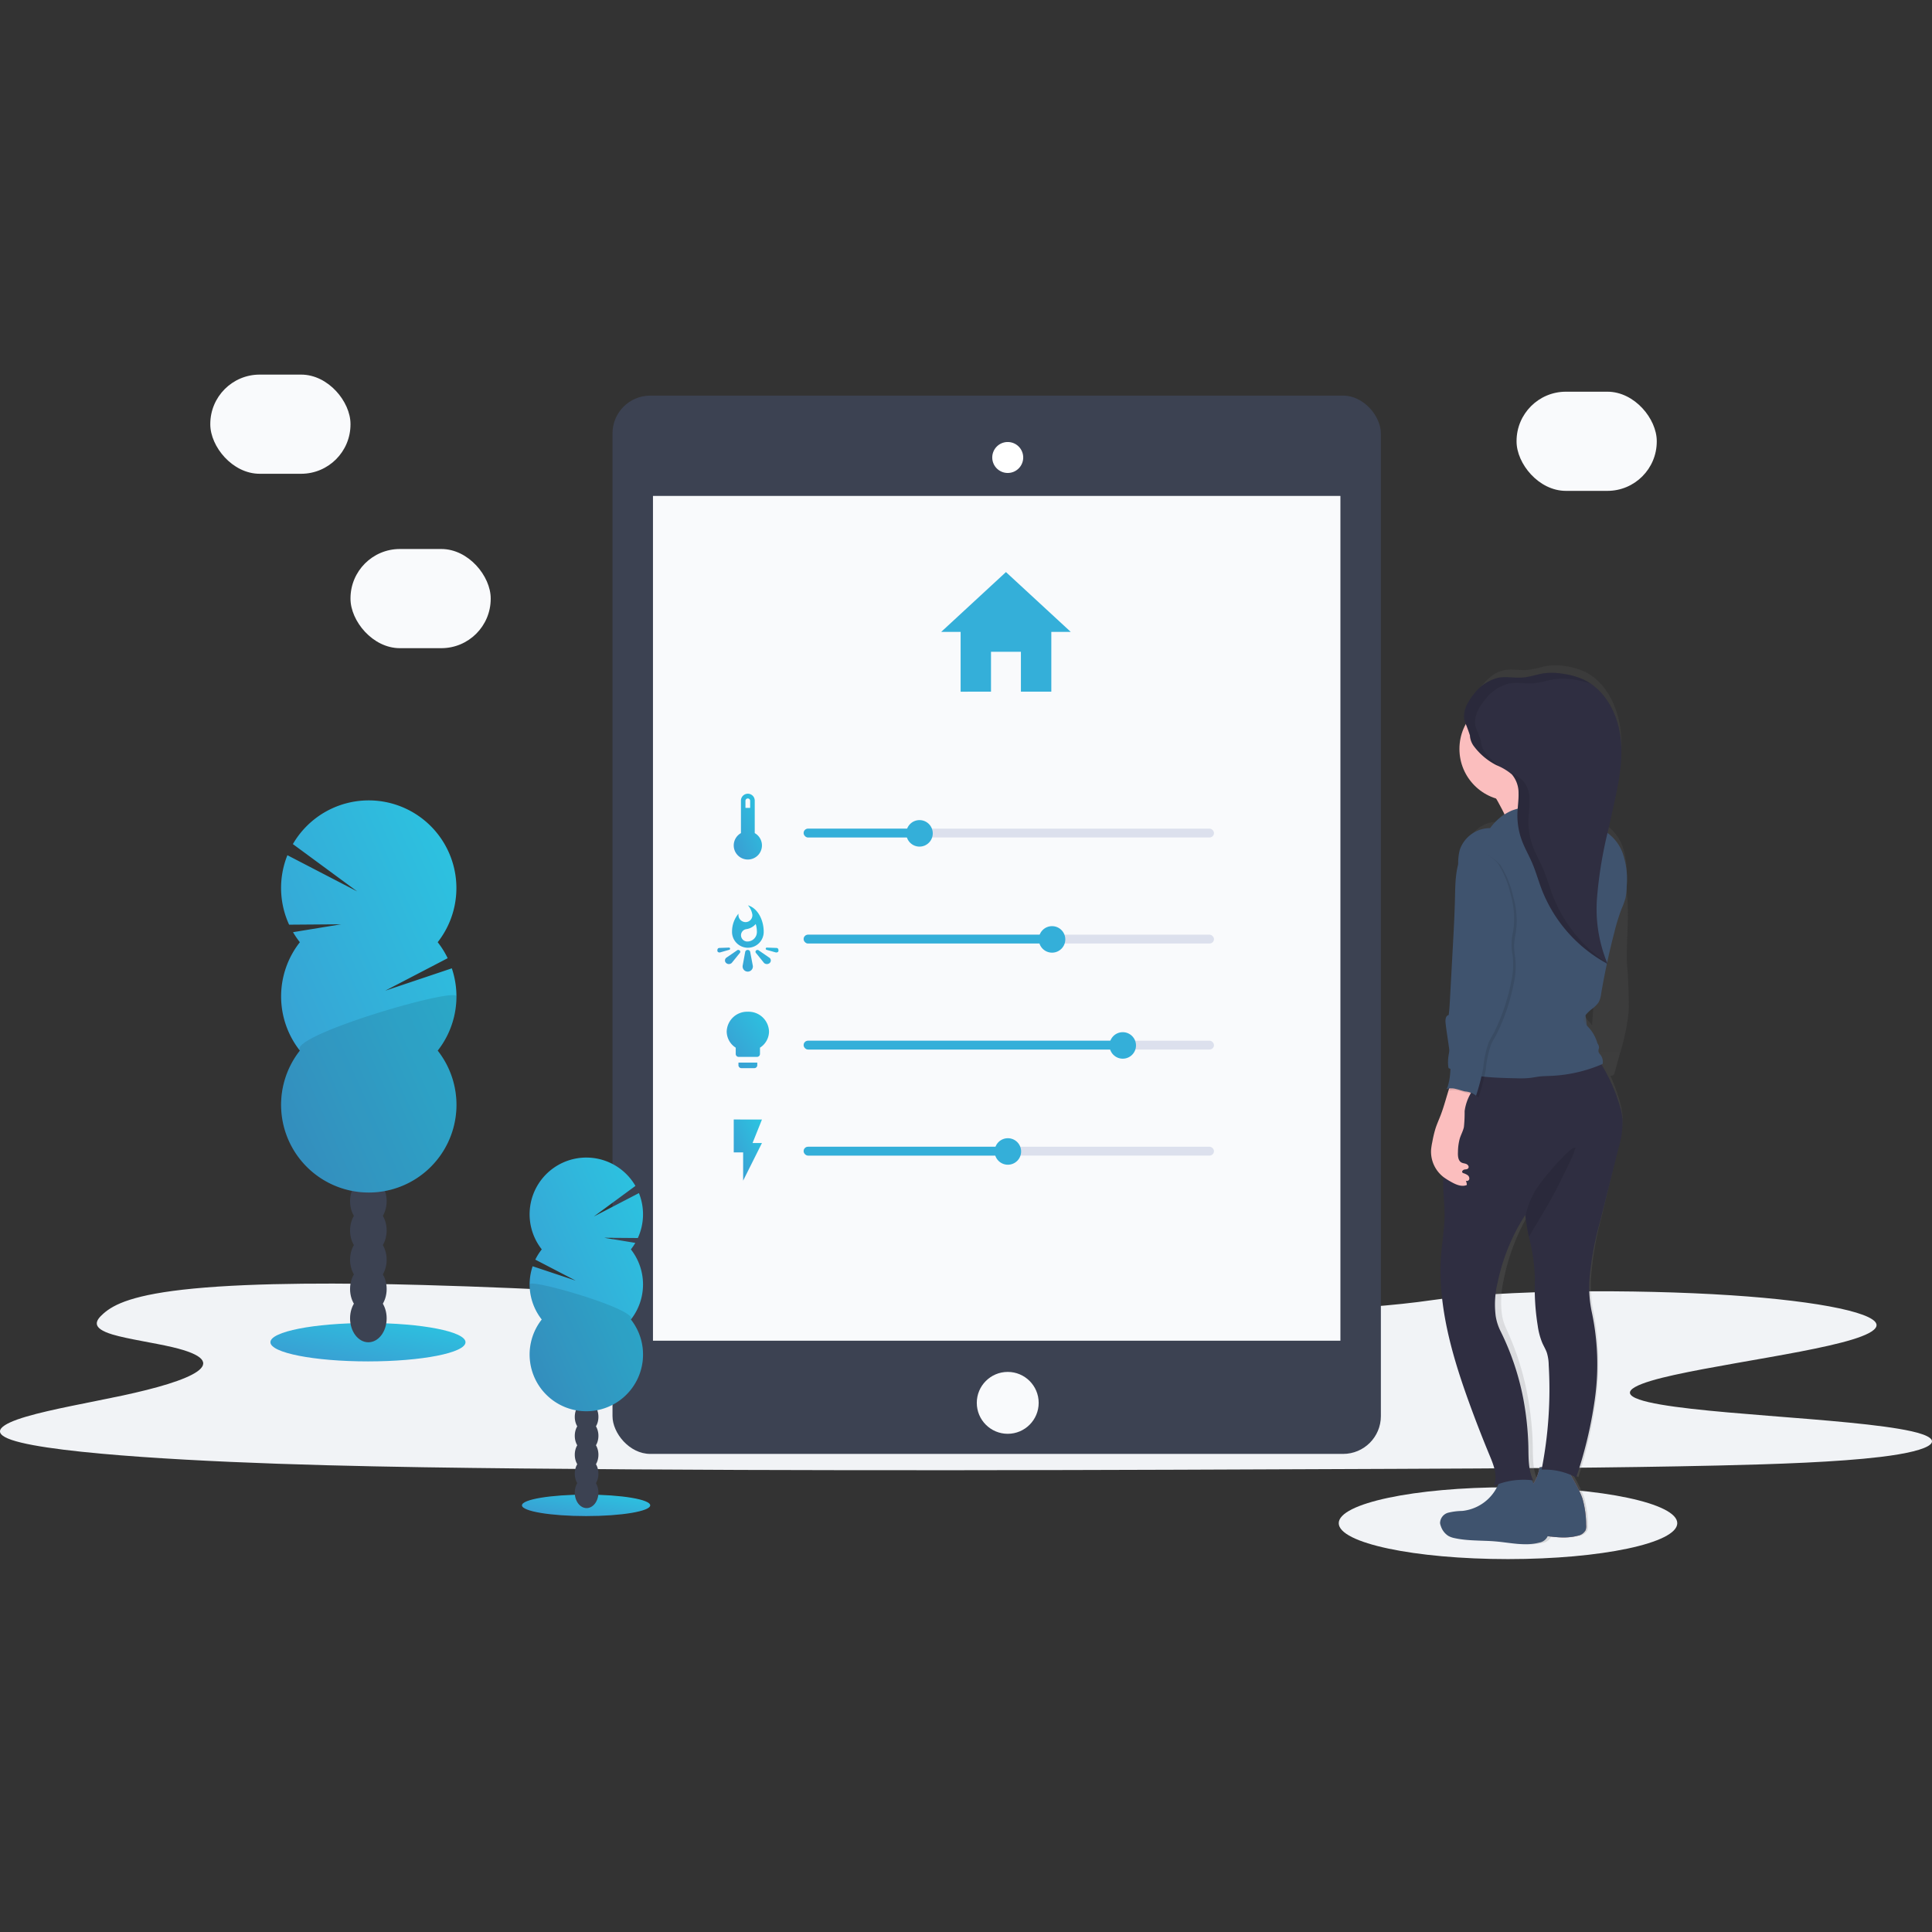 <svg xmlns="http://www.w3.org/2000/svg" xmlns:xlink="http://www.w3.org/1999/xlink" width="358" height="358" viewBox="0 0 358 358">
  <rect x="0" y="0" width="358" height="358" fill="#333333" stroke="none"/>
  <defs>
    <linearGradient id="linear-gradient" x1="1" x2="0" y2="1" gradientUnits="objectBoundingBox">
      <stop offset="0" stop-color="#2bc5e1"/>
      <stop offset="1" stop-color="#3b9ad1"/>
    </linearGradient>
    <linearGradient id="linear-gradient-9" x1="-6.735" y1="1" x2="-6.735" gradientUnits="objectBoundingBox">
      <stop offset="0" stop-color="gray" stop-opacity="0.251"/>
      <stop offset="0.54" stop-color="gray" stop-opacity="0.122"/>
      <stop offset="1" stop-color="gray" stop-opacity="0.102"/>
    </linearGradient>
  </defs>
  <g id="Smart_Home_Guide" data-name="Smart Home Guide" transform="translate(-26.001 39.355)">
    <rect id="Rectangle_2662" data-name="Rectangle 2662" width="358" height="358" transform="translate(26.001 -39.355)" fill="#fff" opacity="0"/>
    <g id="Group_1373" data-name="Group 1373" transform="translate(26 -17.06)">
      <path id="Path_6476" data-name="Path 6476" d="M243.005,48.408c-22.95-.115-44.811-1.184-65.683-2.355s-41.551-2.466-63.95-3.086c-14.409-.4-30.887-.457-42.5.66C59.7,44.7,56.094,46.554,54.155,48.271c-1.461,1.293-2.319,2.652,1.679,3.865,2.779.84,7.711,1.547,11.124,2.351,11.865,2.8,3.485,6.255-9.384,8.99-6.02,1.283-13.031,2.507-17.685,3.873s-6.808,2.93-2.737,4.323c4.039,1.381,13.658,2.416,24.081,3.148,21.167,1.482,46.11,1.906,70.432,2.146,53.84.531,107.969.3,161.952.071,19.979-.086,40.043-.172,59.7-.618,10.911-.247,22.177-.64,30.1-1.589,10.059-1.2,12.552-3.244,5.81-4.756-11.3-2.533-42.565-3.162-50.466-5.881-4.35-1.5.117-3.163,6.438-4.551,13.56-2.978,36.289-5.589,37.486-8.992.824-2.337-10.1-4.678-27-5.784-17.71-1.159-42.264-1.013-55.329.905C286.91,47.749,263.269,48.51,243.005,48.408Z" transform="translate(-35 172.848)" fill="#f1f3f6"/>
      <rect id="Rectangle_2561" data-name="Rectangle 2561" width="142.379" height="196.102" rx="7" transform="translate(113.498 51.013)" fill="#3c4252"/>
      <rect id="Rectangle_2562" data-name="Rectangle 2562" width="127.382" height="156.537" transform="translate(120.997 69.6)" fill="#f9fafc"/>
      <circle id="Ellipse_803" data-name="Ellipse 803" cx="5.734" cy="5.734" r="5.734" transform="translate(181 231.92)" fill="#f9fafc"/>
      <path id="Path_6477" data-name="Path 6477" d="M618.593,209.848a2.712,2.712,0,1,1,1.922-.786A2.709,2.709,0,0,1,618.593,209.848Z" transform="translate(-431.859 -144.661)" fill="#fff"/>
      <path id="Path_6478" data-name="Path 6478" d="M618.217,204.247a2.55,2.55,0,1,1-2.534,2.535,2.55,2.55,0,0,1,2.534-2.535m0-.317a2.867,2.867,0,1,0,2.867,2.851,2.867,2.867,0,0,0-2.867-2.851Z" transform="translate(-431.483 -144.319)" fill="#fff"/>
      <path id="Path_6479" data-name="Path 6479" d="M605.042,299.573v-7.389h5.542v7.389h5.634v-11.08h3.6L607.813,277.41l-12,11.084h3.6v11.08Z" transform="translate(-421.408 -193.7)" fill="#34afd9"/>
      <path id="Path_6480" data-name="Path 6480" d="M468.037,396.263v-6.02a1.278,1.278,0,0,0-2.557,0v6.02a2.614,2.614,0,1,0,2.557,0Zm-1.72-6.02a.437.437,0,0,1,.871,0v1.35h-.871Z" transform="translate(-328.182 -264.182)" fill="url(#linear-gradient)"/>
      <g id="Group_1374" data-name="Group 1374" transform="translate(148.913 129.671)">
        <rect id="Rectangle_2563" data-name="Rectangle 2563" width="76.037" height="1.637" rx="0.819" transform="translate(0 1.581)" fill="#dce0ed"/>
        <circle id="Ellipse_804" data-name="Ellipse 804" cx="2.456" cy="2.456" r="2.456" transform="translate(19.018 0)" fill="#34afd9"/>
        <rect id="Rectangle_2564" data-name="Rectangle 2564" width="23.48" height="1.637" rx="0.819" transform="translate(0 1.581)" fill="#34afd9"/>
      </g>
      <g id="Group_1375" data-name="Group 1375" transform="translate(148.913 149.32)">
        <rect id="Rectangle_2563-2" data-name="Rectangle 2563" width="76.037" height="1.637" rx="0.819" transform="translate(0 1.581)" fill="#dce0ed"/>
        <circle id="Ellipse_804-2" data-name="Ellipse 804" cx="2.456" cy="2.456" r="2.456" transform="translate(43.578)" fill="#34afd9"/>
        <rect id="Rectangle_2564-2" data-name="Rectangle 2564" width="46.664" height="1.637" rx="0.819" transform="translate(0 1.581)" fill="#34afd9"/>
      </g>
      <g id="Group_1376" data-name="Group 1376" transform="translate(148.913 168.968)">
        <rect id="Rectangle_2563-3" data-name="Rectangle 2563" width="76.037" height="1.637" rx="0.819" transform="translate(0 1.581)" fill="#dce0ed"/>
        <circle id="Ellipse_804-3" data-name="Ellipse 804" cx="2.456" cy="2.456" r="2.456" transform="translate(56.677 0)" fill="#34afd9"/>
        <rect id="Rectangle_2564-3" data-name="Rectangle 2564" width="59.763" height="1.637" rx="0.819" transform="translate(0 1.581)" fill="#34afd9"/>
      </g>
      <g id="Group_1377" data-name="Group 1377" transform="translate(148.913 188.616)">
        <rect id="Rectangle_2563-4" data-name="Rectangle 2563" width="76.037" height="1.637" rx="0.819" transform="translate(0 1.581)" fill="#dce0ed"/>
        <circle id="Ellipse_804-4" data-name="Ellipse 804" cx="2.456" cy="2.456" r="2.456" transform="translate(35.391 0)" fill="#34afd9"/>
        <rect id="Rectangle_2564-4" data-name="Rectangle 2564" width="40.115" height="1.637" rx="0.819" transform="translate(0 1.581)" fill="#34afd9"/>
      </g>
      <path id="Path_6481" data-name="Path 6481" d="M460.659,486.135a.456.456,0,0,0-.469-.4.462.462,0,0,0-.459.342l-.463,2.516a.971.971,0,0,0-.019.193.951.951,0,1,0,1.869-.231Zm3.6,1.08a1.244,1.244,0,0,0-.155-.108l-1.876-1.293a.38.38,0,0,0-.485.025.317.317,0,0,0-.051.418l1.445,1.79a.806.806,0,0,0,.1.117.783.783,0,0,0,1.023,0,.634.634,0,0,0,0-.951Zm1.267-1.847-1.758-.063a.206.206,0,0,0-.234.165.228.228,0,0,0,.139.241h0l1.7.482c.247.054.523-.06.523-.317,0-.317-.092-.478-.371-.51Zm-8.738.342a.228.228,0,0,0,.139-.241.209.209,0,0,0-.238-.165l-1.755.063c-.282.032-.364.187-.364.507,0,.253.269.371.513.317l1.7-.485Zm1.435.1-1.876,1.289a1.015,1.015,0,0,0-.152.108.634.634,0,0,0,0,.95.757.757,0,0,0,1.02,0,.549.549,0,0,0,.1-.114l1.445-1.784a.317.317,0,0,0-.051-.418.383.383,0,0,0-.5-.032Zm2.009-8.351a3.449,3.449,0,0,1,.824,1.752,1.267,1.267,0,0,1-1.251,1.369,1.334,1.334,0,0,1-1.331-1.369v-.187a5.2,5.2,0,0,0-1.185,3.317,2.934,2.934,0,1,0,5.867,0c0-1.977-.976-4.293-2.937-4.882Zm-.1,6.717a1.169,1.169,0,0,1-1.182-1.153,1.147,1.147,0,0,1,1.03-1.144,2.851,2.851,0,0,0,1.7-.95,5.149,5.149,0,0,1,.215,1.483,1.761,1.761,0,0,1-1.762,1.761Z" transform="translate(-321.641 -332.008)" fill="url(#linear-gradient)"/>
      <path id="Path_6482" data-name="Path 6482" d="M462.207,578.06a.548.548,0,0,0,.545.545h2.4a.548.548,0,0,0,.545-.545v-.488h-3.485Zm1.743-9.91a3.786,3.786,0,0,0-3.919,3.65,3.593,3.593,0,0,0,1.673,3.01v1.182a.542.542,0,0,0,.561.523h3.371a.542.542,0,0,0,.561-.523V574.81a3.587,3.587,0,0,0,1.676-3.01A3.789,3.789,0,0,0,463.949,568.15Z" transform="translate(-325.372 -402.971)" fill="url(#linear-gradient)"/>
      <path id="Path_6483" data-name="Path 6483" d="M464.15,651.85v6.1h1.742v5.228l3.485-6.97h-1.742l1.742-4.353Z" transform="translate(-328.186 -466.702)" fill="url(#linear-gradient)"/>
      <ellipse id="Ellipse_808" data-name="Ellipse 808" cx="11.883" cy="1.987" rx="11.883" ry="1.987" transform="translate(96.72 254.659)" fill="url(#linear-gradient)"/>
      <ellipse id="Ellipse_809" data-name="Ellipse 809" cx="2.192" cy="2.87" rx="2.192" ry="2.87" transform="translate(106.506 251.417)" fill="#3c4252"/>
      <ellipse id="Ellipse_810" data-name="Ellipse 810" cx="2.192" cy="2.87" rx="2.192" ry="2.87" transform="translate(106.506 247.907)" fill="#3c4252"/>
      <ellipse id="Ellipse_811" data-name="Ellipse 811" cx="2.192" cy="2.87" rx="2.192" ry="2.87" transform="translate(106.506 244.399)" fill="#3c4252"/>
      <ellipse id="Ellipse_812" data-name="Ellipse 812" cx="2.192" cy="2.87" rx="2.192" ry="2.87" transform="translate(106.506 240.889)" fill="#3c4252"/>
      <ellipse id="Ellipse_813" data-name="Ellipse 813" cx="2.192" cy="2.87" rx="2.192" ry="2.87" transform="translate(106.506 237.379)" fill="#3c4252"/>
      <ellipse id="Ellipse_814" data-name="Ellipse 814" cx="2.192" cy="2.87" rx="2.192" ry="2.87" transform="translate(106.506 233.868)" fill="#3c4252"/>
      <ellipse id="Ellipse_815" data-name="Ellipse 815" cx="2.192" cy="2.87" rx="2.192" ry="2.87" transform="translate(106.506 230.358)" fill="#3c4252"/>
      <path id="Path_6484" data-name="Path 6484" d="M363.533,639.448a10.855,10.855,0,0,0,.817-1.2l-5.766-.95,6.235.048a10.541,10.541,0,0,0,.2-8.326l-8.358,4.34,7.711-5.671a10.509,10.509,0,1,0-17.355,11.76,10.72,10.72,0,0,0-1.2,1.9l7.483,3.887-7.978-2.658a10.516,10.516,0,0,0,1.692,9.866,10.506,10.506,0,1,0,16.519,0,10.512,10.512,0,0,0,0-12.99Z" transform="translate(-246.626 -430.235)" fill="url(#linear-gradient)"/>
      <path id="Path_6485" data-name="Path 6485" d="M344.78,696.3a10.456,10.456,0,0,0,2.246,6.495,10.506,10.506,0,1,0,16.519,0C364.952,701,344.78,695.118,344.78,696.3Z" transform="translate(-246.635 -480.588)" opacity="0.1"/>
      <ellipse id="Ellipse_816" data-name="Ellipse 816" cx="18.076" cy="3.555" rx="18.076" ry="3.555" transform="translate(50.108 222.862)" fill="url(#linear-gradient)"/>
      <ellipse id="Ellipse_817" data-name="Ellipse 817" cx="3.39" cy="4.439" rx="3.39" ry="4.439" transform="translate(64.869 217.552)" fill="#3c4252"/>
      <ellipse id="Ellipse_818" data-name="Ellipse 818" cx="3.39" cy="4.439" rx="3.39" ry="4.439" transform="translate(64.869 212.125)" fill="#3c4252"/>
      <ellipse id="Ellipse_819" data-name="Ellipse 819" cx="3.39" cy="4.439" rx="3.39" ry="4.439" transform="translate(64.869 206.698)" fill="#3c4252"/>
      <ellipse id="Ellipse_820" data-name="Ellipse 820" cx="3.39" cy="4.439" rx="3.39" ry="4.439" transform="translate(64.869 201.271)" fill="#3c4252"/>
      <ellipse id="Ellipse_821" data-name="Ellipse 821" cx="3.39" cy="4.439" rx="3.39" ry="4.439" transform="translate(64.869 195.847)" fill="#3c4252"/>
      <ellipse id="Ellipse_822" data-name="Ellipse 822" cx="3.39" cy="4.439" rx="3.39" ry="4.439" transform="translate(64.869 190.42)" fill="#3c4252"/>
      <ellipse id="Ellipse_823" data-name="Ellipse 823" cx="3.39" cy="4.439" rx="3.39" ry="4.439" transform="translate(64.869 184.993)" fill="#3c4252"/>
      <path id="Path_6486" data-name="Path 6486" d="M202.878,439.826a16.545,16.545,0,0,1-1.267-1.86l8.915-1.461-9.638.073a16.288,16.288,0,0,1-.317-12.872l12.933,6.707-11.919-8.77a16.247,16.247,0,1,1,26.835,18.182,16.128,16.128,0,0,1,1.85,2.962l-11.567,6.02,12.334-4.141a16.253,16.253,0,0,1-2.617,15.249,16.247,16.247,0,1,1-25.539,0,16.253,16.253,0,0,1,0-20.09Z" transform="translate(-147.314 -287.529)" fill="url(#linear-gradient)"/>
      <path id="Path_6487" data-name="Path 6487" d="M231.915,527.665a16.19,16.19,0,0,1-3.485,10.046,16.246,16.246,0,1,1-25.539,0C200.712,534.945,231.915,525.843,231.915,527.665Z" transform="translate(-147.324 -365.325)" opacity="0.1"/>
      <ellipse id="Ellipse_824" data-name="Ellipse 824" cx="31.365" cy="6.653" rx="31.365" ry="6.653" transform="translate(248.07 253.299)" fill="#f1f3f6"/>
      <path id="Path_6489" data-name="Path 6489" d="M949.151,534l.349,2.69c.117.912.234,1.822.3,2.737.212,3.048-.181,6.108-.079,9.162a63.163,63.163,0,0,1,.276,7.046,29.877,29.877,0,0,1-1.34,6.083l-.836,2.851a.753.753,0,0,1-.209.393.738.738,0,0,1-.535.086l-3.713-.317c.238-1.09.5-2.218.634-3.336.1-.874.161-1.755.225-2.636.2-2.744.421-5.487.634-8.237l.4-4.816a36.333,36.333,0,0,1,.868-6.222A12.386,12.386,0,0,1,949.151,534Z" transform="translate(-655.573 -369.816)" fill="#3f536e"/>
      <path id="Path_6490" data-name="Path 6490" d="M949.151,534l.349,2.69c.117.912.234,1.822.3,2.737.212,3.048-.181,6.108-.079,9.162a63.163,63.163,0,0,1,.276,7.046,29.877,29.877,0,0,1-1.34,6.083l-.836,2.851a.753.753,0,0,1-.209.393.738.738,0,0,1-.535.086l-3.713-.317c.238-1.09.5-2.218.634-3.336.1-.874.161-1.755.225-2.636.2-2.744.421-5.487.634-8.237l.4-4.816a36.333,36.333,0,0,1,.868-6.222A12.386,12.386,0,0,1,949.151,534Z" transform="translate(-655.573 -369.816)" opacity="0.1"/>
      <g id="Group_1398" data-name="Group 1398" transform="translate(0 -33.028)">
        <path id="Path_6488" data-name="Path 6488" d="M877.881,597.713a2.32,2.32,0,0,0,.151.592,3.381,3.381,0,0,0,1.3,1.808,3.547,3.547,0,0,0,1.033.4c2.436.584,4.967.4,7.455.648s5.122.9,7.578.2a2.02,2.02,0,0,0,1.431-1.073.625.625,0,0,0,.036-.115,13.2,13.2,0,0,0,5.286-.084,2.028,2.028,0,0,0,1.431-1.073,2.421,2.421,0,0,0,.083-.958,18.793,18.793,0,0,0-.66-4.955,13.894,13.894,0,0,0-.679-1.673q-.584-1.252-1.272-2.444l-.139-.258c.334.147.66.306.982.477a83.473,83.473,0,0,0,3.215-14.072,49.486,49.486,0,0,0-.493-17.036,24.263,24.263,0,0,1-.4-5.679,59.673,59.673,0,0,1,1.916-11.171q.668-2.782,1.331-5.6l1.9-7.98a17.914,17.914,0,0,0,.711-5.4,14.1,14.1,0,0,0-.588-2.933,33.817,33.817,0,0,0-1.669-4.507.755.755,0,0,0,.56-.115.958.958,0,0,0,.25-.5l1-3.608a39.006,39.006,0,0,0,1.589-7.7,84.51,84.51,0,0,0-.326-8.918c-.123-3.863.346-7.737.1-11.592-.056-.834-.143-1.665-.242-2.492.044-.437.056-.874.068-1.311a15.571,15.571,0,0,0-.751-6.291,8.745,8.745,0,0,0-2.619-3.632c.036-.179.075-.354.111-.533l.834-3.974c.922-4.407,1.852-8.922,1.323-13.4-.473-3.974-2.337-8.012-5.492-10.134l-.028-.02-.338-.215-.06-.036c-.1-.064-.211-.123-.318-.179l-.08-.044c-.127-.072-.262-.139-.4-.2a12.559,12.559,0,0,0-3.179-.95l-.437-.068a12.189,12.189,0,0,0-1.315-.135h-.441a9.1,9.1,0,0,0-1.315.08,2.569,2.569,0,0,0-.485.079l-.477.1a20.138,20.138,0,0,1-2.877.6c-.183,0-.37.024-.552.028-.552,0-1.1-.036-1.661-.068-.274,0-.552-.024-.827-.024a6.541,6.541,0,0,0-1.363.123,5.746,5.746,0,0,0-2.146.99,8.962,8.962,0,0,0-1.3,1.16,13.134,13.134,0,0,0-.906,1.089c-.131.175-.258.354-.4.54l-.183.282c-.115.195-.227.4-.33.588a7.547,7.547,0,0,0-.4.922,4.406,4.406,0,0,0-.179,2.579,4.952,4.952,0,0,0,.175.536A10.107,10.107,0,0,0,881.319,453a9.65,9.65,0,0,0,6.474,9.275c.457.842,1.013,1.915,1.478,2.957a10.675,10.675,0,0,0-2.539,2.567,5.7,5.7,0,0,0-5.365,4.065,7.388,7.388,0,0,0-.282,2.782,28.153,28.153,0,0,0-.552,6.112c-.068,3.219-.234,6.43-.4,9.645s-.33,6.4-.5,9.605c-.048.918-.1,1.84-.215,2.75-.584.155-.612.954-.544,1.59.183,1.7.481,3.414.672,5.119a8.456,8.456,0,0,0-.163,3.215l.338.151a12.88,12.88,0,0,1-.477,3.247,1.164,1.164,0,0,1-.254.521,1.72,1.72,0,0,1,.529-.131c-.5,1.661-.906,3.362-1.5,5-.306.842-.664,1.669-.926,2.531a23.675,23.675,0,0,0-.556,2.488,12.15,12.15,0,0,0-.211,1.463,6.172,6.172,0,0,0,2.094,5.031c0,.326-.024.648-.024.974,0,2.325.342,4.642.258,6.963-.111,3.127-.672,6.088-.687,9.22-.052,8.663,2.325,17.132,5.115,25.275q1.657,4.84,3.517,9.589c.731,1.876,1.558,3.974.771,5.814.266-.107.529-.207.795-.3a8.348,8.348,0,0,1-1.82,2.782,7.663,7.663,0,0,1-4.562,2.158,10.316,10.316,0,0,0-2.476.334A2.032,2.032,0,0,0,877.881,597.713Zm10.158-44.954a38.5,38.5,0,0,1,4.88-12.669l.024.258c.127,1.28.362,2.559.616,3.835a35.483,35.483,0,0,1,1.061,8.067,45.943,45.943,0,0,0,.5,8.552,13.543,13.543,0,0,0,.795,3.235,17.193,17.193,0,0,1,.795,1.844,8.8,8.8,0,0,1,.318,2.285,82.241,82.241,0,0,1-1.16,19.031c-.274,0-.449.044-.453.08a8.616,8.616,0,0,1-1.085,3.044l-.048-.088c-.1-.167-.195-.358-.3-.548l.33.052c-.91-1.963-.827-4.252-.866-6.438a59.282,59.282,0,0,0-.9-8.842,51.426,51.426,0,0,0-4.034-12.788,10.02,10.02,0,0,1-.795-2.694A18.12,18.12,0,0,1,888.039,552.759Zm16.393-47.29a6.767,6.767,0,0,0-.481-.58c-.4-.425-.874-.918-.755-1.5a1.467,1.467,0,0,1,.334-.612,8.736,8.736,0,0,1,1.057-1.109l.127-.111q-.143,1.943-.282,3.9Z" transform="translate(-609.422 -304.769)" fill="url(#linear-gradient-9)"/>
        <path id="Path_6491" data-name="Path 6491" d="M912.585,816.7a14.216,14.216,0,0,1,.715,1.661,17.881,17.881,0,0,1,.692,4.912,2.387,2.387,0,0,1-.087.95,2.07,2.07,0,0,1-1.506,1.061c-2.579.7-5.3.044-7.948-.195s-5.27-.064-7.829-.64a4,4,0,0,1-1.085-.377,3.381,3.381,0,0,1-1.371-1.788,2.34,2.34,0,0,1-.155-.588,2.031,2.031,0,0,1,1.5-1.915,11.32,11.32,0,0,1,2.6-.33,8.186,8.186,0,0,0,7.249-6.839,18,18,0,0,1,4.769.171,3.991,3.991,0,0,1,1.141,1.5Q911.973,815.465,912.585,816.7Z" transform="translate(-620.079 -529.98)" fill="#a26565"/>
        <path id="Path_6492" data-name="Path 6492" d="M912.585,816.7a14.216,14.216,0,0,1,.715,1.661,17.881,17.881,0,0,1,.692,4.912,2.387,2.387,0,0,1-.087.95,2.07,2.07,0,0,1-1.506,1.061c-2.579.7-5.3.044-7.948-.195s-5.27-.064-7.829-.64a4,4,0,0,1-1.085-.377,3.381,3.381,0,0,1-1.371-1.788,2.34,2.34,0,0,1-.155-.588,2.031,2.031,0,0,1,1.5-1.915,11.32,11.32,0,0,1,2.6-.33,8.186,8.186,0,0,0,7.249-6.839,18,18,0,0,1,4.769.171,3.991,3.991,0,0,1,1.141,1.5Q911.973,815.465,912.585,816.7Z" transform="translate(-620.079 -529.98)" fill="#3f536e"/>
        <path id="Path_6493" data-name="Path 6493" d="M894.741,819.853a13.531,13.531,0,0,1,.715,1.657,17.689,17.689,0,0,1,.692,4.912,2.318,2.318,0,0,1-.087.95,2.072,2.072,0,0,1-1.5,1.065c-2.579.692-5.3.04-7.948-.2s-5.273-.063-7.829-.64a3.825,3.825,0,0,1-1.085-.4,3.367,3.367,0,0,1-1.371-1.788,2.347,2.347,0,0,1-.155-.588,2.035,2.035,0,0,1,1.5-1.916,11.563,11.563,0,0,1,2.6-.33,8.19,8.19,0,0,0,7.249-6.835,17.984,17.984,0,0,1,4.769.167,3.958,3.958,0,0,1,1.145,1.5C893.886,818.216,894.332,819.026,894.741,819.853Z" transform="translate(-609.329 -531.865)" fill="#3f536e"/>
        <path id="Path_6494" data-name="Path 6494" d="M876.379,658.731c-.056,8.588,2.44,16.981,5.369,25.036q1.741,4.793,3.692,9.5c.771,1.86,1.641,3.926.815,5.762a13.95,13.95,0,0,1,7.316-1.021c-.954-1.947-.862-4.213-.906-6.358a55.756,55.756,0,0,0-.938-8.763,48.87,48.87,0,0,0-4.288-12.673,9.654,9.654,0,0,1-.83-2.671,17.061,17.061,0,0,1,.354-6.164,36.752,36.752,0,0,1,5.127-12.558l.024.254a37.149,37.149,0,0,0,.644,3.8,33.264,33.264,0,0,1,1.117,8,43.252,43.252,0,0,0,.525,8.477,12.881,12.881,0,0,0,.854,3.2c.274.616.632,1.192.847,1.832a8.342,8.342,0,0,1,.334,2.265,76.814,76.814,0,0,1-1.319,19.369,12.3,12.3,0,0,1,6.406,1.458,78.922,78.922,0,0,0,3.378-13.949,46.34,46.34,0,0,0-.517-16.874,22.428,22.428,0,0,1-.417-5.623,56.144,56.144,0,0,1,2.011-11.076l1.4-5.563q.994-3.974,1.987-7.912a16.825,16.825,0,0,0,.747-5.349,13.271,13.271,0,0,0-.62-2.909,32.457,32.457,0,0,0-4.4-9c-7.658.429-15.407-.286-23.049-.874a1.546,1.546,0,0,0-1.081.183,1.53,1.53,0,0,0-.437.986l-2.873,16.293a40.906,40.906,0,0,0-.795,6.875c0,2.305.358,4.6.27,6.9C876.983,652.695,876.395,655.628,876.379,658.731Z" transform="translate(-609.457 -412.959)" fill="#2f2e41"/>
        <path id="Path_6495" data-name="Path 6495" d="M916,676.383a37.079,37.079,0,0,0,.644,3.8c1.665-2.881,3.461-5.691,5-8.643.4-.759.771-1.53,1.148-2.3l1.133-2.3c.211-.433.421-.866.612-1.307a9.453,9.453,0,0,0,.711-1.987c-.556-.1-1.932,1.4-2.345,1.792a32.034,32.034,0,0,0-2.384,2.639,28.925,28.925,0,0,0-2.527,3.259A15.847,15.847,0,0,0,916,676.383Z" transform="translate(-633.334 -440.263)" opacity="0.1"/>
        <path id="Path_6496" data-name="Path 6496" d="M899.9,491.508s4.252,6.776,3.465,8.194,13.392-1.26,13.392-1.26-7.721-6.776-6.931-9.613S899.9,491.508,899.9,491.508Z" transform="translate(-623.632 -334.436)" fill="#fbbebe"/>
        <circle id="Ellipse_825" data-name="Ellipse 825" cx="9.613" cy="9.613" r="9.613" transform="translate(270.434 139.897)" fill="#fbbebe"/>
        <path id="Path_6497" data-name="Path 6497" d="M887.682,507.368a9.76,9.76,0,0,1,4.042-3.263,14.46,14.46,0,0,1,2.873-.707l3.835-.676a4.884,4.884,0,0,1,2.818.064,4.618,4.618,0,0,1,1.192.878,15.888,15.888,0,0,0,4.3,3.306c.457.195.934.338,1.391.532a8.029,8.029,0,0,1,4.061,4.371,14.588,14.588,0,0,1,.795,6.231,10.942,10.942,0,0,1-.218,2.194,14.146,14.146,0,0,1-.727,2.011,36.825,36.825,0,0,0-1.319,4.26q-1.49,5.7-2.48,11.525a4.318,4.318,0,0,1-.481,1.59,5.7,5.7,0,0,1-1.327,1.276,8.287,8.287,0,0,0-1.109,1.1,1.438,1.438,0,0,0-.354.6c-.123.572.4,1.065.795,1.482a7.175,7.175,0,0,1,1.8,3.127,1.26,1.26,0,0,1,.286.862,1.512,1.512,0,0,0-.091.684,1.542,1.542,0,0,0,.362.56,2.118,2.118,0,0,1,.4,1.7,26.979,26.979,0,0,1-9.41,2.2c-.795.04-1.59.04-2.384.135-.564.072-1.121.187-1.685.254a18.163,18.163,0,0,1-2.464.064c-4.28-.087-8.683-.195-12.613-1.892-.37-2.015.429-4.069.93-6.056.795-3.179.994-6.434,1.59-9.641.4-2.19.994-4.348,1.331-6.553a15.689,15.689,0,0,0-.191-6.637c-.536-1.9-.7-3.839-1.256-5.734a9.825,9.825,0,0,1-.318-5.826A5.966,5.966,0,0,1,887.682,507.368Z" transform="translate(-611.557 -343.189)" fill="#3f536e"/>
        <path id="Path_6498" data-name="Path 6498" d="M887.47,451.288c-.469-1.7.453-3.481,1.55-4.868a8.245,8.245,0,0,1,4.574-3.207c1.514-.306,3.084.064,4.626-.06,1.363-.107,2.675-.6,4.03-.795a12.762,12.762,0,0,1,3.688.139,14,14,0,0,1,3.358.938c4.093,1.816,6.49,6.291,7.046,10.73s-.4,8.914-1.387,13.281l-.878,3.95a78.437,78.437,0,0,0-2.07,12.447,26.408,26.408,0,0,0,1.939,12.359,26.583,26.583,0,0,1-12.212-13.826c-.62-1.625-1.081-3.314-1.772-4.912-.592-1.375-1.351-2.679-1.876-4.081a13.258,13.258,0,0,1-.839-4.956c.032-1.272.243-2.535.207-3.807a5.26,5.26,0,0,0-1.24-3.517,10.746,10.746,0,0,0-2.893-1.721,12.047,12.047,0,0,1-4.05-3.378,3.705,3.705,0,0,1-.827-2.13A27,27,0,0,0,887.47,451.288Z" transform="translate(-616.066 -306.877)" fill="#2f2e41"/>
        <path id="Path_6499" data-name="Path 6499" d="M878.2,638.626a25.431,25.431,0,0,1-.135,2.969c-.163.731-.54,1.391-.763,2.106a10.009,10.009,0,0,0-.338,2.531c-.032.715.024,1.59.66,1.924.278.147.612.147.9.274s.536.473.37.743-.453.226-.715.278-.545.322-.4.541a.455.455,0,0,0,.231.147,2.815,2.815,0,0,1,.747.358.763.763,0,0,1,.306.727.449.449,0,0,1-.64.294,1.986,1.986,0,0,1,.187.795c-1.017.437-2.158-.135-3.112-.687a11.738,11.738,0,0,1-1.192-.763,5.961,5.961,0,0,1-2.321-5.075,11.874,11.874,0,0,1,.227-1.451,21.848,21.848,0,0,1,.584-2.468c.274-.854.648-1.669.97-2.508.684-1.784,1.125-3.652,1.745-5.46a.827.827,0,0,1,.3-.473.838.838,0,0,1,.441-.084,7.231,7.231,0,0,1,2.071.191c.4.119,1.077.4,1.264.795s-.111.731-.29,1.061A8.893,8.893,0,0,0,878.2,638.626Z" transform="translate(-606.804 -422.003)" fill="#fbbebe"/>
        <path id="Path_6500" data-name="Path 6500" d="M883.616,525.14a2.909,2.909,0,0,0-.509.707c-1.367,2.484-1.383,5.452-1.447,8.286-.071,3.179-.246,6.358-.421,9.558l-.521,9.537c-.052.91-.1,1.82-.23,2.722-.612.155-.636.95-.568,1.589.441,3.887,1.534,7.889.4,11.628a1.168,1.168,0,0,1-.266.517,3.105,3.105,0,0,1,1.776-.024c.568.119,1.117.33,1.689.461a3.586,3.586,0,0,1,2.035.795,39.452,39.452,0,0,0,1.331-5.134,19.763,19.763,0,0,1,.99-4.7c.258-.592.608-1.141.926-1.709a37.368,37.368,0,0,0,3.283-9.645,14.083,14.083,0,0,0,.254-4.793,16.463,16.463,0,0,1-.2-2.206,16.9,16.9,0,0,1,.306-2.321,15.559,15.559,0,0,0-.465-6.72,18.139,18.139,0,0,0-2.384-5.854A8,8,0,0,0,883.616,525.14Z" transform="translate(-611.576 -356.805)" opacity="0.1"/>
        <path id="Path_6501" data-name="Path 6501" d="M882.429,524.34a2.935,2.935,0,0,0-.509.711c-1.367,2.48-1.383,5.452-1.446,8.286-.072,3.179-.246,6.358-.421,9.537l-.521,9.538c-.052.91-.1,1.82-.23,2.722-.612.155-.636.95-.564,1.589.437,3.887,1.53,7.884.4,11.628a1.168,1.168,0,0,1-.266.517,3.1,3.1,0,0,1,1.776-.024c.568.119,1.117.33,1.689.457a3.615,3.615,0,0,1,2.035.795,39.02,39.02,0,0,0,1.331-5.138,19.725,19.725,0,0,1,.989-4.693,19.182,19.182,0,0,1,.926-1.709,37.244,37.244,0,0,0,3.282-9.649,14.077,14.077,0,0,0,.254-4.793,10.334,10.334,0,0,1,.107-4.526,15.539,15.539,0,0,0-.465-6.716,18.143,18.143,0,0,0-2.384-5.854A8.008,8.008,0,0,0,882.429,524.34Z" transform="translate(-610.862 -356.323)" fill="#3f536e"/>
        <g id="Group_1358" data-name="Group 1358" transform="translate(271.279 135.408)" opacity="0.1">
          <path id="Path_6502" data-name="Path 6502" d="M889.02,446.42a8.245,8.245,0,0,1,4.574-3.207c1.514-.306,3.084.064,4.626-.06,1.363-.107,2.674-.6,4.03-.795a12.762,12.762,0,0,1,3.688.139,14,14,0,0,1,3.358.938,9.963,9.963,0,0,1,1.657.942,14.132,14.132,0,0,0-2.969-.795,12.719,12.719,0,0,0-3.684-.139c-1.359.175-2.667.664-4.034.771-1.538.123-3.108-.242-4.626.06a8.2,8.2,0,0,0-4.57,3.211c-1.1,1.383-2.019,3.159-1.554,4.868a27.112,27.112,0,0,1,.974,2.611,3.688,3.688,0,0,0,.831,2.13,12.071,12.071,0,0,0,2.917,2.714c-.306-.143-.62-.286-.918-.441a12.045,12.045,0,0,1-4.05-3.378,3.7,3.7,0,0,1-.827-2.13,27.473,27.473,0,0,0-.974-2.611C887,449.583,887.923,447.807,889.02,446.42Z" transform="translate(-887.345 -442.285)"/>
          <path id="Path_6503" data-name="Path 6503" d="M908.847,488.995a3.963,3.963,0,0,0-.537-.465,8.236,8.236,0,0,1,2.587,1.59,5.314,5.314,0,0,1,1.24,3.517c.047,1.272-.179,2.535-.207,3.8a13.281,13.281,0,0,0,.839,4.96c.525,1.4,1.284,2.7,1.876,4.081.687,1.59,1.148,3.283,1.768,4.908a26.627,26.627,0,0,0,10.1,12.566c.024.052.044.107.068.159a26.582,26.582,0,0,1-12.212-13.826c-.62-1.625-1.081-3.314-1.772-4.912-.592-1.375-1.351-2.678-1.875-4.081a13.255,13.255,0,0,1-.839-4.956c.032-1.272.243-2.535.207-3.807A5.3,5.3,0,0,0,908.847,488.995Z" transform="translate(-899.979 -470.152)"/>
        </g>
      </g>
      <rect id="Rectangle_2571" data-name="Rectangle 2571" width="25.979" height="18.376" rx="9.15" transform="translate(38.969 47.119)" fill="#f9fafc"/>
      <rect id="Rectangle_2572" data-name="Rectangle 2572" width="25.979" height="18.376" rx="9.15" transform="translate(64.949 79.435)" fill="#f9fafc"/>
      <rect id="Rectangle_2573" data-name="Rectangle 2573" width="25.979" height="18.376" rx="9.15" transform="translate(281.02 50.287)" fill="#f9fafc"/>
    </g>
  </g>
</svg>
